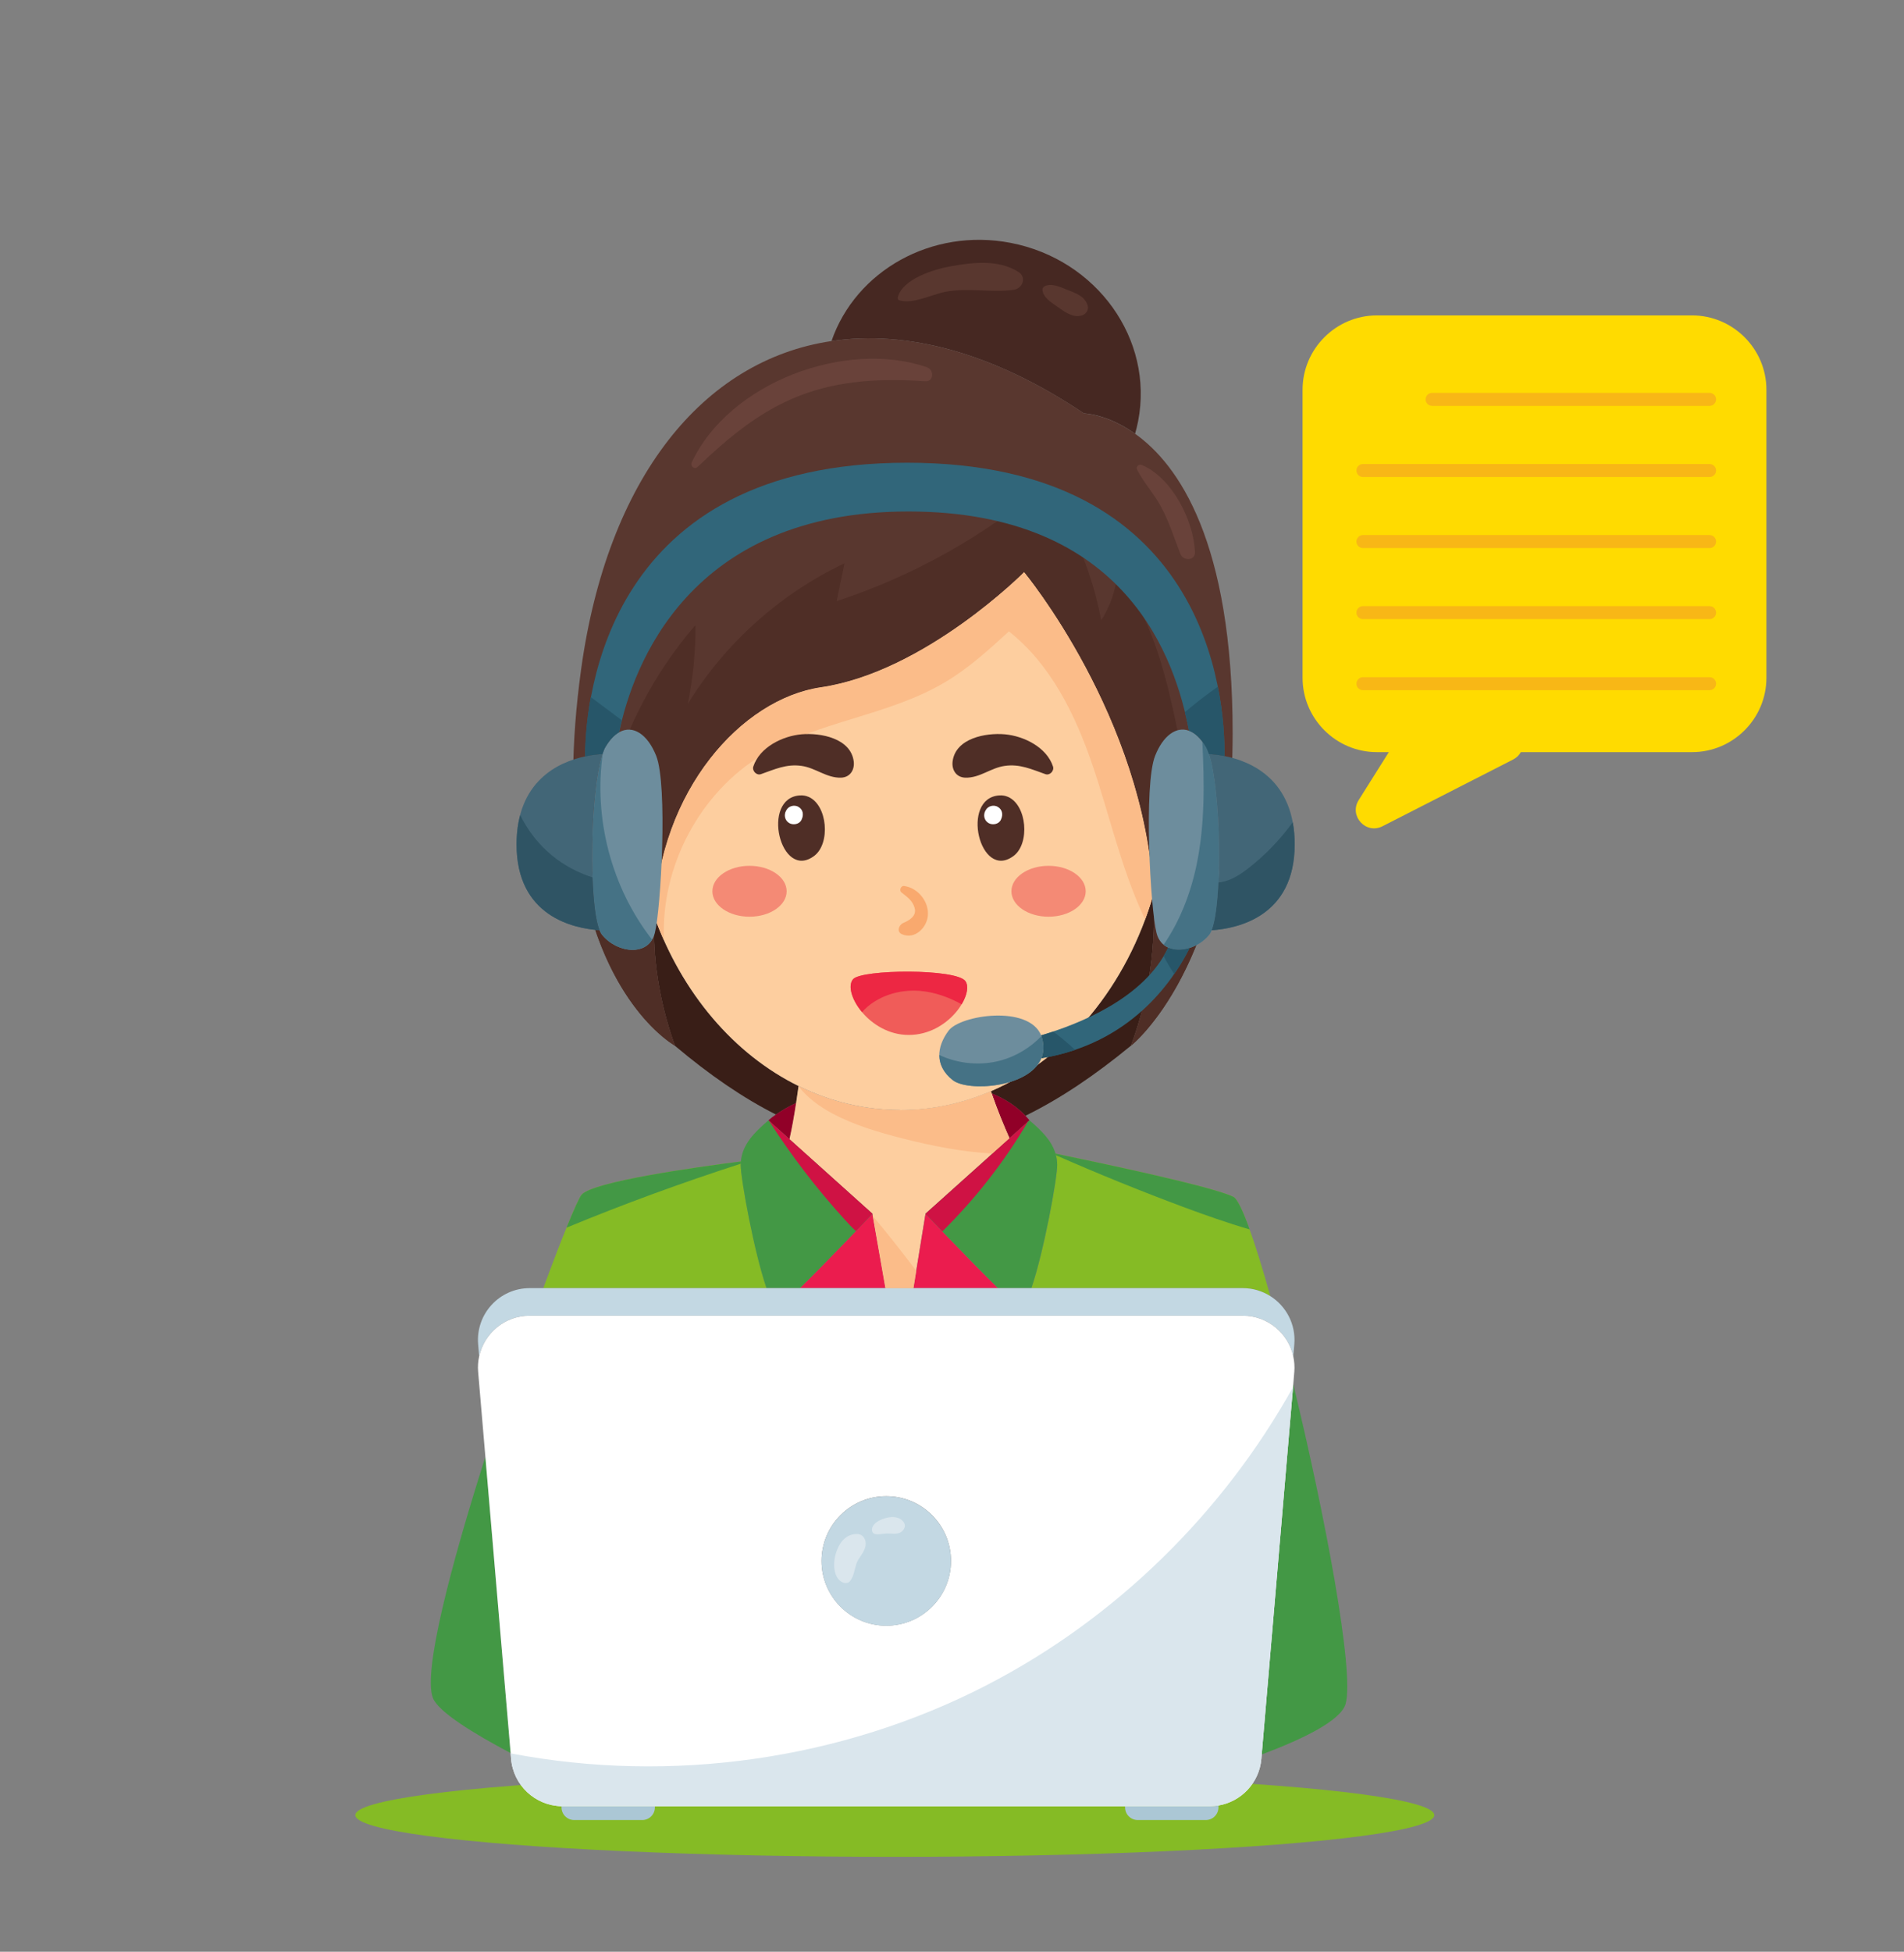 <?xml version="1.0" encoding="UTF-8"?>
<svg id="OBJECTS" xmlns="http://www.w3.org/2000/svg" viewBox="0 0 205.08 210.14">
  <rect x="0" y="0" width="205.08" height="210.14" fill="#808080" stroke="none"/>
  <defs>
    <style>
      .cls-1 {
        fill: #fdce9f;
      }

      .cls-2 {
        fill: #85bb25;
      }

      .cls-3 {
        fill: #fff;
      }

      .cls-4 {
        fill: #31667a;
      }

      .cls-5 {
        fill: #f8b716;
      }

      .cls-6 {
        fill: #4f2e26;
      }

      .cls-7 {
        fill: #ed2743;
      }

      .cls-8 {
        fill: #391e17;
      }

      .cls-9 {
        fill: #abc7d5;
      }

      .cls-10 {
        fill: #f05c59;
      }

      .cls-11 {
        fill: #c3d8e3;
      }

      .cls-12 {
        fill: #910028;
      }

      .cls-13 {
        fill: #69423a;
      }

      .cls-14 {
        fill: #fbbc89;
      }

      .cls-15 {
        fill: #426677;
      }

      .cls-16 {
        fill: #6d8d9d;
      }

      .cls-17 {
        fill: #462822;
      }

      .cls-18 {
        fill: #f48a75;
      }

      .cls-19 {
        fill: #f9a96e;
      }

      .cls-20 {
        fill: #ffdb00;
      }

      .cls-21 {
        fill: #cf1244;
      }

      .cls-22 {
        fill: #439845;
      }

      .cls-23 {
        fill: #2f5464;
      }

      .cls-24 {
        fill: #59372f;
      }

      .cls-25 {
        fill: #eb1c4e;
      }

      .cls-26 {
        fill: #dae6ed;
      }

      .cls-27 {
        fill: #457285;
      }

      .cls-28 {
        fill: #275669;
      }
    </style>
  </defs>
  <ellipse class="cls-2" cx="96.38" cy="195.43" rx="58.11" ry="4.49"/>
  <path class="cls-8" d="M86.02,116.94c-6.97-3.43-12.57-10.02-15.55-18.29-.19,4.32,.46,9.01,2.22,13.94,3.77,3.18,7.38,5.64,10.89,7.41,.64-.45,1.37-.87,2.18-1.25,.09-.6,.18-1.2,.26-1.8Z"/>
  <path class="cls-8" d="M124.24,96.28c-2.85,9.86-9.31,17.69-17.51,21.21,.03,.08,.05,.15,.08,.23,1.45,.6,2.69,1.4,3.64,2.41,3.7-1.81,7.46-4.33,11.37-7.55,2.06-5.53,2.69-11.05,2.42-16.3Z"/>
  <path class="cls-12" d="M85.76,118.74c-.81,.38-1.54,.8-2.18,1.25-.29,.2-.56,.41-.81,.63l2.28,2.04c.27-1.19,.51-2.54,.72-3.93Z"/>
  <path class="cls-12" d="M106.81,117.72c.63,1.82,1.33,3.5,1.92,4.84l2.16-1.94c-.14-.17-.29-.33-.44-.5-.95-1.01-2.2-1.81-3.64-2.41Z"/>
  <path class="cls-1" d="M108.73,122.56c-.6-1.34-1.29-3.02-1.92-4.84-.03-.08-.05-.15-.08-.23-3.05,1.31-6.33,2.03-9.76,2.03-3.88,0-7.58-.92-10.96-2.58-.08,.6-.17,1.2-.26,1.8-.21,1.38-.45,2.74-.72,3.93l8.93,8.02,1.41,8h3.01l1.3-8,9.05-8.12Z"/>
  <path class="cls-2" d="M111.09,138.69h22.78c1.09,0,2.11,.32,2.96,.86-1.69-6.01-3.19-10.29-3.99-10.69-2.2-1.1-14.41-3.67-19.15-4.65,.11,.38,.18,.78,.18,1.22,0,1.5-1.45,9.42-2.78,13.26Z"/>
  <path class="cls-22" d="M139.3,149.05l-3.4,39.85c4.51-1.69,8.55-3.67,9.04-5.46,.96-3.48-2.22-20.32-5.64-34.39Z"/>
  <path class="cls-22" d="M46.62,182.8c.58,1.52,4.46,3.88,8.38,5.95l-2.72-31.9c-3.71,11.66-6.73,23.12-5.66,25.95Z"/>
  <path class="cls-2" d="M79.79,125.43c0-.13,0-.26,.02-.38-5.02,.64-15.94,2.18-17.16,3.58-.45,.51-2.07,4.48-4.13,10.06h24.05c-1.32-3.84-2.78-11.76-2.78-13.26Z"/>
  <path class="cls-25" d="M99.69,130.69l-1.3,8h9.11c-3.03-2.97-7.81-8-7.81-8Z"/>
  <path class="cls-25" d="M86.16,138.69h9.21l-1.41-8s-4.78,5.03-7.81,8Z"/>
  <path class="cls-22" d="M82.57,138.69h3.59c3.03-2.97,7.81-8,7.81-8l-8.93-8.02-2.28-2.04c-1.5,1.29-2.8,2.57-2.96,4.42-.01,.12-.02,.25-.02,.38,0,1.5,1.45,9.42,2.78,13.26Z"/>
  <path class="cls-22" d="M99.69,130.69s4.78,5.03,7.81,8h3.59c1.32-3.84,2.78-11.76,2.78-13.26,0-.43-.06-.84-.18-1.22-.42-1.42-1.53-2.5-2.8-3.58l-2.16,1.94-9.05,8.12Z"/>
  <path class="cls-17" d="M116.76,44.51s2.49,.04,5.5,2.19c.13-.45,.24-.91,.33-1.37,1.7-8.81-4.45-17.39-13.73-19.18-8.51-1.64-16.69,3.01-19.3,10.57,8.08-1.2,17.39,1.21,27.2,7.8Z"/>
  <path class="cls-9" d="M60.48,194.47v.12c0,.76,.61,1.37,1.37,1.37h7.32c.76,0,1.37-.61,1.37-1.37v-.12h-9.93s-.08,0-.13,0Z"/>
  <path class="cls-9" d="M121.18,194.47v.12c0,.76,.61,1.37,1.37,1.37h7.32c.76,0,1.37-.61,1.37-1.37v-.2c-.3,.05-.61,.08-.93,.08h-9.13Z"/>
  <path class="cls-11" d="M57.05,141.66h76.81c2.69,0,4.89,1.89,5.44,4.38l.11-1.31c.18-2.16-.89-4.11-2.58-5.18-.86-.54-1.87-.86-2.96-.86H57.05c-3.26,0-5.82,2.79-5.55,6.04l.11,1.31c.54-2.48,2.75-4.38,5.44-4.38Z"/>
  <path class="cls-3" d="M139.41,147.7c.05-.57,0-1.13-.11-1.66-.54-2.48-2.75-4.38-5.44-4.38H57.05c-2.69,0-4.89,1.89-5.44,4.38-.12,.53-.16,1.09-.11,1.66l.78,9.15,2.72,31.9,.05,.63c.24,2.84,2.59,5.02,5.42,5.09,.04,0,.08,0,.13,0h69.71c.32,0,.63-.03,.93-.08,2.46-.41,4.4-2.45,4.62-5.01l.04-.49,3.4-39.85,.11-1.35Zm-43.95,13.39c3.85,0,6.97,3.12,6.97,6.97s-3.12,6.97-6.97,6.97-6.97-3.12-6.97-6.97,3.12-6.97,6.97-6.97Z"/>
  <circle class="cls-11" cx="95.46" cy="168.07" r="6.97"/>
  <path class="cls-1" d="M96.97,119.52c3.42,0,6.71-.72,9.76-2.03,8.19-3.52,14.66-11.36,17.51-21.21-.98-19.09-13.93-34.69-13.93-34.69,0,0-10.67,10.75-21.9,12.4-8.52,1.25-17.36,11.08-17.94,24.65,2.98,8.27,8.58,14.87,15.55,18.29,3.38,1.66,7.08,2.58,10.96,2.58Z"/>
  <path class="cls-24" d="M70.47,98.65c.58-13.57,9.42-23.39,17.94-24.65,11.23-1.65,21.9-12.4,21.9-12.4,0,0,12.95,15.6,13.93,34.69,.27,5.25-.36,10.77-2.42,16.3,0,0,10.94-8.54,10.95-33.62,0-20.71-5.87-28.97-10.5-32.26-3.01-2.14-5.5-2.19-5.5-2.19-9.81-6.59-19.12-9-27.2-7.8-13.89,2.06-24.14,14.8-26.98,35.36-4.49,32.52,10.11,40.51,10.11,40.51-1.76-4.92-2.41-9.62-2.22-13.94Z"/>
  <path class="cls-6" d="M120.35,61.75c-.17,1.79-.77,3.53-1.74,5.04-.97-5.21-3.08-10.21-6.15-14.54-6.56,5.54-14.18,9.8-22.34,12.47,.28-1.36,.56-2.71,.84-4.07-6.93,3.28-12.87,8.61-16.88,15.14,.57-2.79,.85-5.64,.83-8.49-6.05,6.99-9.82,15.92-10.61,25.12-.07,.78-.39,1.82-1.17,1.74-.23-.02-.42-.15-.59-.3,2.54,14.55,10.15,18.72,10.15,18.72-1.76-4.92-2.41-9.62-2.22-13.94,.58-13.57,9.42-23.39,17.94-24.65,11.23-1.65,21.9-12.4,21.9-12.4,0,0,12.95,15.6,13.93,34.69,.27,5.25-.36,10.77-2.42,16.3,0,0,6.25-4.88,9.3-18.08-4.7-10.25-3.69-23.65-10.77-32.75Z"/>
  <path class="cls-13" d="M99.88,39.55c-8.79-3.03-21.31,1.61-25.37,10.23-.19,.41,.29,.82,.63,.49,3.33-3.16,6.67-5.99,11-7.67,4.32-1.68,8.95-1.87,13.53-1.55,.9,.06,.97-1.22,.2-1.49Z"/>
  <path class="cls-13" d="M123.01,50.07c-.34-.15-.7,.16-.52,.52,.7,1.37,1.77,2.52,2.51,3.87,.91,1.65,1.46,3.44,2.14,5.18,.31,.79,1.61,.75,1.57-.21-.14-3.38-2.45-7.96-5.7-9.36Z"/>
  <path class="cls-14" d="M110.31,61.6s-10.67,10.75-21.9,12.4c-8.52,1.25-17.36,11.08-17.94,24.65,.32,.89,.67,1.75,1.05,2.59-.38-7.89,3.82-15.89,10.6-19.97,6.1-3.67,13.69-4.21,19.79-7.89,2.48-1.49,4.63-3.45,6.76-5.4,4.49,3.54,7.13,8.92,8.98,14.33,1.85,5.41,3.08,11.05,5.48,16.23,.07,.15,.14,.3,.21,.45,.33-.88,.62-1.78,.89-2.7-.98-19.09-13.93-34.69-13.93-34.69Z"/>
  <path class="cls-6" d="M91.95,81.94c-.35-2.46-3.56-3.06-5.61-2.88-2.05,.18-4.52,1.39-5.2,3.47-.15,.47,.35,.99,.82,.82,1.49-.52,2.74-1.12,4.37-.89,1.52,.21,2.69,1.31,4.25,1.27,1.01-.03,1.5-.88,1.37-1.79Z"/>
  <g>
    <path class="cls-6" d="M87.07,85.79c-.27-.12-.58-.17-.91-.15-4.24,.26-2.12,9.26,1.54,6.51,1.77-1.33,1.44-5.47-.62-6.36Z"/>
    <path class="cls-3" d="M86.02,86.88c-.44-.26-1.07-.12-1.32,.35-.01,.02-.02,.05-.04,.07-.25,.46-.12,1.05,.35,1.32,.42,.25,1.1,.13,1.32-.35,.01-.02,.02-.05,.03-.07,.22-.48,.14-1.04-.35-1.32Z"/>
  </g>
  <path class="cls-6" d="M102.61,81.94c.35-2.46,3.56-3.06,5.61-2.88,2.05,.18,4.52,1.39,5.2,3.47,.15,.47-.35,.99-.82,.82-1.49-.52-2.74-1.12-4.37-.89-1.52,.21-2.69,1.31-4.25,1.27-1.01-.03-1.5-.88-1.37-1.79Z"/>
  <g>
    <path class="cls-6" d="M108.55,85.79c-.27-.12-.58-.17-.91-.15-4.24,.26-2.12,9.26,1.54,6.51,1.77-1.33,1.44-5.47-.62-6.36Z"/>
    <path class="cls-3" d="M107.49,86.88c-.44-.26-1.07-.12-1.32,.35-.01,.02-.02,.05-.04,.07-.25,.46-.12,1.05,.35,1.32,.42,.25,1.1,.13,1.32-.35,.01-.02,.02-.05,.03-.07,.22-.48,.14-1.04-.35-1.32Z"/>
  </g>
  <path class="cls-19" d="M97.37,95.39c-.34-.04-.54,.48-.28,.69,.61,.49,1.19,.86,1.42,1.66,.26,.88-.57,1.36-1.23,1.64-.45,.19-.73,.92-.16,1.19,1.4,.65,2.78-.71,2.83-2.12,.05-1.46-1.12-2.87-2.58-3.06Z"/>
  <path class="cls-10" d="M91.88,105.43c.91-1.08,11.16-1.16,12.11,.21s-1.79,5.79-6.11,5.79-7.16-4.63-6-6Z"/>
  <path class="cls-7" d="M103.99,105.64c-.95-1.37-11.19-1.29-12.11-.21-.58,.69-.15,2.21,.97,3.54,1.52-1.71,3.99-2.49,6.3-2.28,1.56,.14,3.05,.68,4.43,1.44,.6-1,.77-1.96,.41-2.49Z"/>
  <ellipse class="cls-18" cx="112.94" cy="95.96" rx="4" ry="2.74"/>
  <ellipse class="cls-18" cx="80.73" cy="95.96" rx="4" ry="2.74"/>
  <path class="cls-14" d="M106.92,124.19l1.81-1.62c-.6-1.34-1.29-3.02-1.92-4.84-.03-.08-.05-.15-.08-.23-3.05,1.31-6.33,2.03-9.76,2.03-3.88,0-7.58-.92-10.96-2.58,0,0,0,0,0,0,.93,1.23,2.23,2.17,3.6,2.91,2.38,1.28,5,2.05,7.63,2.72,3.15,.8,6.42,1.45,9.67,1.62Z"/>
  <path class="cls-14" d="M95.38,138.69h3.01l.3-1.86c-1.51-2.01-3.06-3.98-4.68-5.9l1.36,7.76Z"/>
  <path class="cls-21" d="M108.73,122.56l-9.05,8.12s.74,.78,1.82,1.9c3.57-3.52,6.68-7.5,9.22-11.82l-2,1.79Z"/>
  <path class="cls-21" d="M82.83,120.68c2.4,3.74,5.11,7.28,8.1,10.57,.4,.45,.82,.89,1.26,1.3,1.06-1.11,1.79-1.87,1.79-1.87l-8.93-8.02-2.21-1.99Z"/>
  <path class="cls-22" d="M61.02,132.18c6.16-2.55,12.43-4.84,18.78-6.89,0-.08,0-.16,.01-.24-5.02,.64-15.94,2.18-17.16,3.58-.24,.27-.82,1.56-1.63,3.55Z"/>
  <path class="cls-22" d="M132.84,128.86c-2.2-1.1-14.41-3.67-19.15-4.65,.02,.06,.03,.11,.04,.17,4.53,1.99,9.11,3.85,13.75,5.58,2.35,.87,4.72,1.71,7.12,2.41-.73-2.03-1.34-3.31-1.76-3.52Z"/>
  <path class="cls-24" d="M109.68,29.27c-2.14-1.34-4.79-1.03-7.17-.62-1.82,.31-5.3,1.35-5.81,3.37-.04,.14,.04,.28,.18,.32,1.51,.42,3.42-.62,4.94-.92,2.47-.47,4.89,.11,7.33-.21,.99-.13,1.48-1.35,.53-1.95Z"/>
  <path class="cls-24" d="M117.15,32.88c-.32-1.02-1.33-1.33-2.23-1.69-.7-.28-1.7-.76-2.42-.36-.13,.07-.24,.24-.22,.39,.09,.83,.96,1.34,1.59,1.79,.76,.54,1.68,1.25,2.67,.95,.45-.14,.76-.62,.61-1.08Z"/>
  <path class="cls-26" d="M106.33,181.41c-15.65,8.08-34.04,10.68-51.33,7.37l.05,.6c.24,2.84,2.59,5.02,5.42,5.09,.04,0,.08,0,.13,0h69.71c.32,0,.63-.03,.93-.08,2.46-.41,4.4-2.45,4.62-5.01l.04-.49,3.37-39.54c-7.55,13.57-19.12,24.92-32.93,32.05Z"/>
  <path class="cls-26" d="M92.28,165.16c-1.28,.02-1.96,1.07-2.28,2.19-.27,.92-.27,2.49,.71,3,.25,.13,.64,.14,.84-.11,.42-.52,.48-1.21,.68-1.84,.24-.73,.87-1.2,1-1.99,.1-.62-.26-1.26-.95-1.25Z"/>
  <path class="cls-26" d="M97.36,163.92c-.44-.64-1.21-.67-1.91-.49-.55,.15-1.25,.44-1.48,1-.11,.27-.05,.68,.3,.74,.43,.07,.83-.05,1.26-.06,.52-.02,1.11,.15,1.57-.19,.3-.23,.5-.64,.26-1Z"/>
  <g>
    <path class="cls-4" d="M129.87,80.39c.12,.2,.23,.48,.34,.8,.39,.02,.98,.07,1.68,.21,.06-6.65-1.88-31.58-34.18-31.58s-34.64,25.04-34.68,31.62c.78-.17,1.45-.23,1.87-.25,.11-.32,.22-.6,.34-.8,.45-.76,.94-1.26,1.45-1.55,1.48-7.09,7.49-23.77,31.15-23.77s28.78,16.07,30.23,23.61c.63,.23,1.26,.79,1.81,1.72Z"/>
    <path class="cls-15" d="M64.89,81.19c-.42,.02-1.09,.08-1.87,.25-2.88,.61-7.38,2.66-7.38,9.48,0,7.73,6.12,9.04,8.94,9.23-1.2-3.06-.99-15.05,.3-18.97Z"/>
    <path class="cls-16" d="M65.23,80.39c-.12,.2-.23,.48-.34,.8-1.29,3.92-1.51,15.91-.3,18.97,.08,.22,.18,.39,.28,.51,1.62,1.97,5,2.36,5.66-.2,.66-2.56,1.4-15.94,.15-19.09-.93-2.34-2.52-3.37-3.99-2.54-.51,.29-1,.8-1.45,1.55Z"/>
    <path class="cls-4" d="M125.82,102.03c-2.54,5.41-9.52,8.21-13.68,9.44,.05,.11,.09,.23,.12,.36,.21,.8,.15,1.5-.09,2.1,9.48-1.54,14.07-8.09,15.96-11.86-.81,.26-1.64,.26-2.31-.04Z"/>
    <path class="cls-15" d="M139.45,90.92c0-6.97-4.7-8.96-7.57-9.52-.7-.14-1.29-.19-1.68-.21,1.29,3.92,1.51,15.91,.3,18.97,2.82-.19,8.94-1.5,8.94-9.23Z"/>
    <path class="cls-16" d="M130.2,81.19c-.11-.32-.22-.6-.34-.8-.55-.93-1.18-1.49-1.81-1.72-1.37-.49-2.78,.55-3.63,2.7-1.25,3.15-.51,16.53,.15,19.09,.2,.79,.66,1.29,1.25,1.56,.67,.31,1.5,.3,2.31,.04,.79-.25,1.55-.73,2.1-1.41,.1-.12,.19-.29,.28-.51,1.2-3.06,.99-15.05-.3-18.97Z"/>
    <path class="cls-16" d="M112.26,111.83c-.03-.12-.07-.24-.12-.36-1.36-3.3-8.71-2.19-9.97-.5-1.3,1.75-1.51,3.78,.44,5.32,1.64,1.29,8.27,.83,9.55-2.36,.24-.6,.3-1.3,.09-2.1Z"/>
    <path class="cls-27" d="M70.23,101.16c-4.38-5.61-6.31-13.05-5.3-20.08-.01,.04-.03,.07-.04,.11-1.29,3.92-1.51,15.91-.3,18.97,.08,.22,.18,.39,.28,.51,1.45,1.77,4.31,2.26,5.37,.49Z"/>
    <path class="cls-27" d="M129.87,80.39c-.12-.2-.25-.39-.37-.56,.23,4.46,.29,8.98-.63,13.35-.64,3.03-1.79,6-3.53,8.53,.15,.12,.31,.23,.49,.31,.67,.31,1.5,.3,2.31,.04,.79-.25,1.55-.73,2.1-1.41,.1-.12,.19-.29,.28-.51,1.2-3.06,.99-15.05-.3-18.97-.11-.32-.22-.6-.34-.8Z"/>
    <path class="cls-23" d="M134.35,93.57c-.91,.7-2,1.36-3.11,1.44-.11,2.26-.34,4.17-.73,5.15,2.82-.19,8.94-1.5,8.94-9.23,0-.88-.07-1.68-.21-2.4-1.38,1.9-3.03,3.61-4.89,5.04Z"/>
    <path class="cls-23" d="M56.03,87.75c-.25,.92-.39,1.98-.39,3.18,0,7.73,6.12,9.04,8.94,9.23-.42-1.06-.66-3.19-.75-5.69-1.59-.51-3.09-1.3-4.38-2.37-1.44-1.18-2.6-2.68-3.42-4.35Z"/>
    <path class="cls-27" d="M107.82,114.17c-2.19,.6-4.59,.38-6.64-.58,0,.96,.42,1.89,1.44,2.7,1.64,1.29,8.27,.83,9.55-2.36,.24-.6,.3-1.3,.09-2.1-.02-.09-.06-.18-.09-.27-1.19,1.23-2.7,2.15-4.35,2.61Z"/>
    <path class="cls-28" d="M125.34,102.94c.34,.67,.72,1.32,1.14,1.93,.7-1.01,1.24-1.97,1.66-2.8-.81,.26-1.64,.26-2.31-.04-.15,.31-.31,.62-.49,.91Z"/>
    <path class="cls-28" d="M115.8,113.04c-.75-.7-1.53-1.36-2.35-1.97-.46,.15-.89,.29-1.3,.41,.05,.11,.09,.23,.12,.36,.21,.8,.15,1.5-.09,2.1,1.3-.21,2.5-.52,3.62-.9Z"/>
    <path class="cls-28" d="M128.06,78.67c.63,.23,1.26,.79,1.81,1.72,.12,.2,.23,.48,.34,.8,.39,.02,.98,.07,1.68,.21,.01-1.61-.09-4.31-.72-7.46-1.23,.86-2.41,1.77-3.55,2.74,.18,.71,.33,1.37,.44,1.98Z"/>
    <path class="cls-28" d="M63.63,75.06c-.49,2.69-.61,4.96-.61,6.38,.78-.17,1.45-.23,1.87-.25,.11-.32,.22-.6,.34-.8,.45-.76,.94-1.26,1.45-1.55,.08-.4,.18-.83,.3-1.29-1.11-.83-2.23-1.66-3.34-2.49Z"/>
  </g>
  <path class="cls-20" d="M182.27,33.96h-33.97c-4.4,0-8,3.6-8,8v31.02c0,4.4,3.6,8,8,8h1.29l-3.25,5.17c-1.06,1.7,.78,3.72,2.57,2.81l14.06-7.18c.39-.2,.66-.48,.84-.8h18.45c4.4,0,8-3.6,8-8v-31.02c0-4.4-3.6-8-8-8Z"/>
  <path class="cls-5" d="M184.14,43.7h-29.89c-.38,0-.7-.31-.7-.7h0c0-.38,.31-.7,.7-.7h29.89c.38,0,.7,.31,.7,.7h0c0,.38-.31,.7-.7,.7Z"/>
  <path class="cls-5" d="M184.14,51.36h-37.34c-.38,0-.7-.31-.7-.7h0c0-.38,.31-.7,.7-.7h37.34c.38,0,.7,.31,.7,.7h0c0,.38-.31,.7-.7,.7Z"/>
  <path class="cls-5" d="M184.14,59.01h-37.34c-.38,0-.7-.31-.7-.7h0c0-.38,.31-.7,.7-.7h37.34c.38,0,.7,.31,.7,.7h0c0,.38-.31,.7-.7,.7Z"/>
  <path class="cls-5" d="M184.14,66.66h-37.34c-.38,0-.7-.31-.7-.7h0c0-.38,.31-.7,.7-.7h37.34c.38,0,.7,.31,.7,.7h0c0,.38-.31,.7-.7,.7Z"/>
  <path class="cls-5" d="M184.14,74.31h-37.34c-.38,0-.7-.31-.7-.7h0c0-.38,.31-.7,.7-.7h37.34c.38,0,.7,.31,.7,.7h0c0,.38-.31,.7-.7,.7Z"/>
</svg>